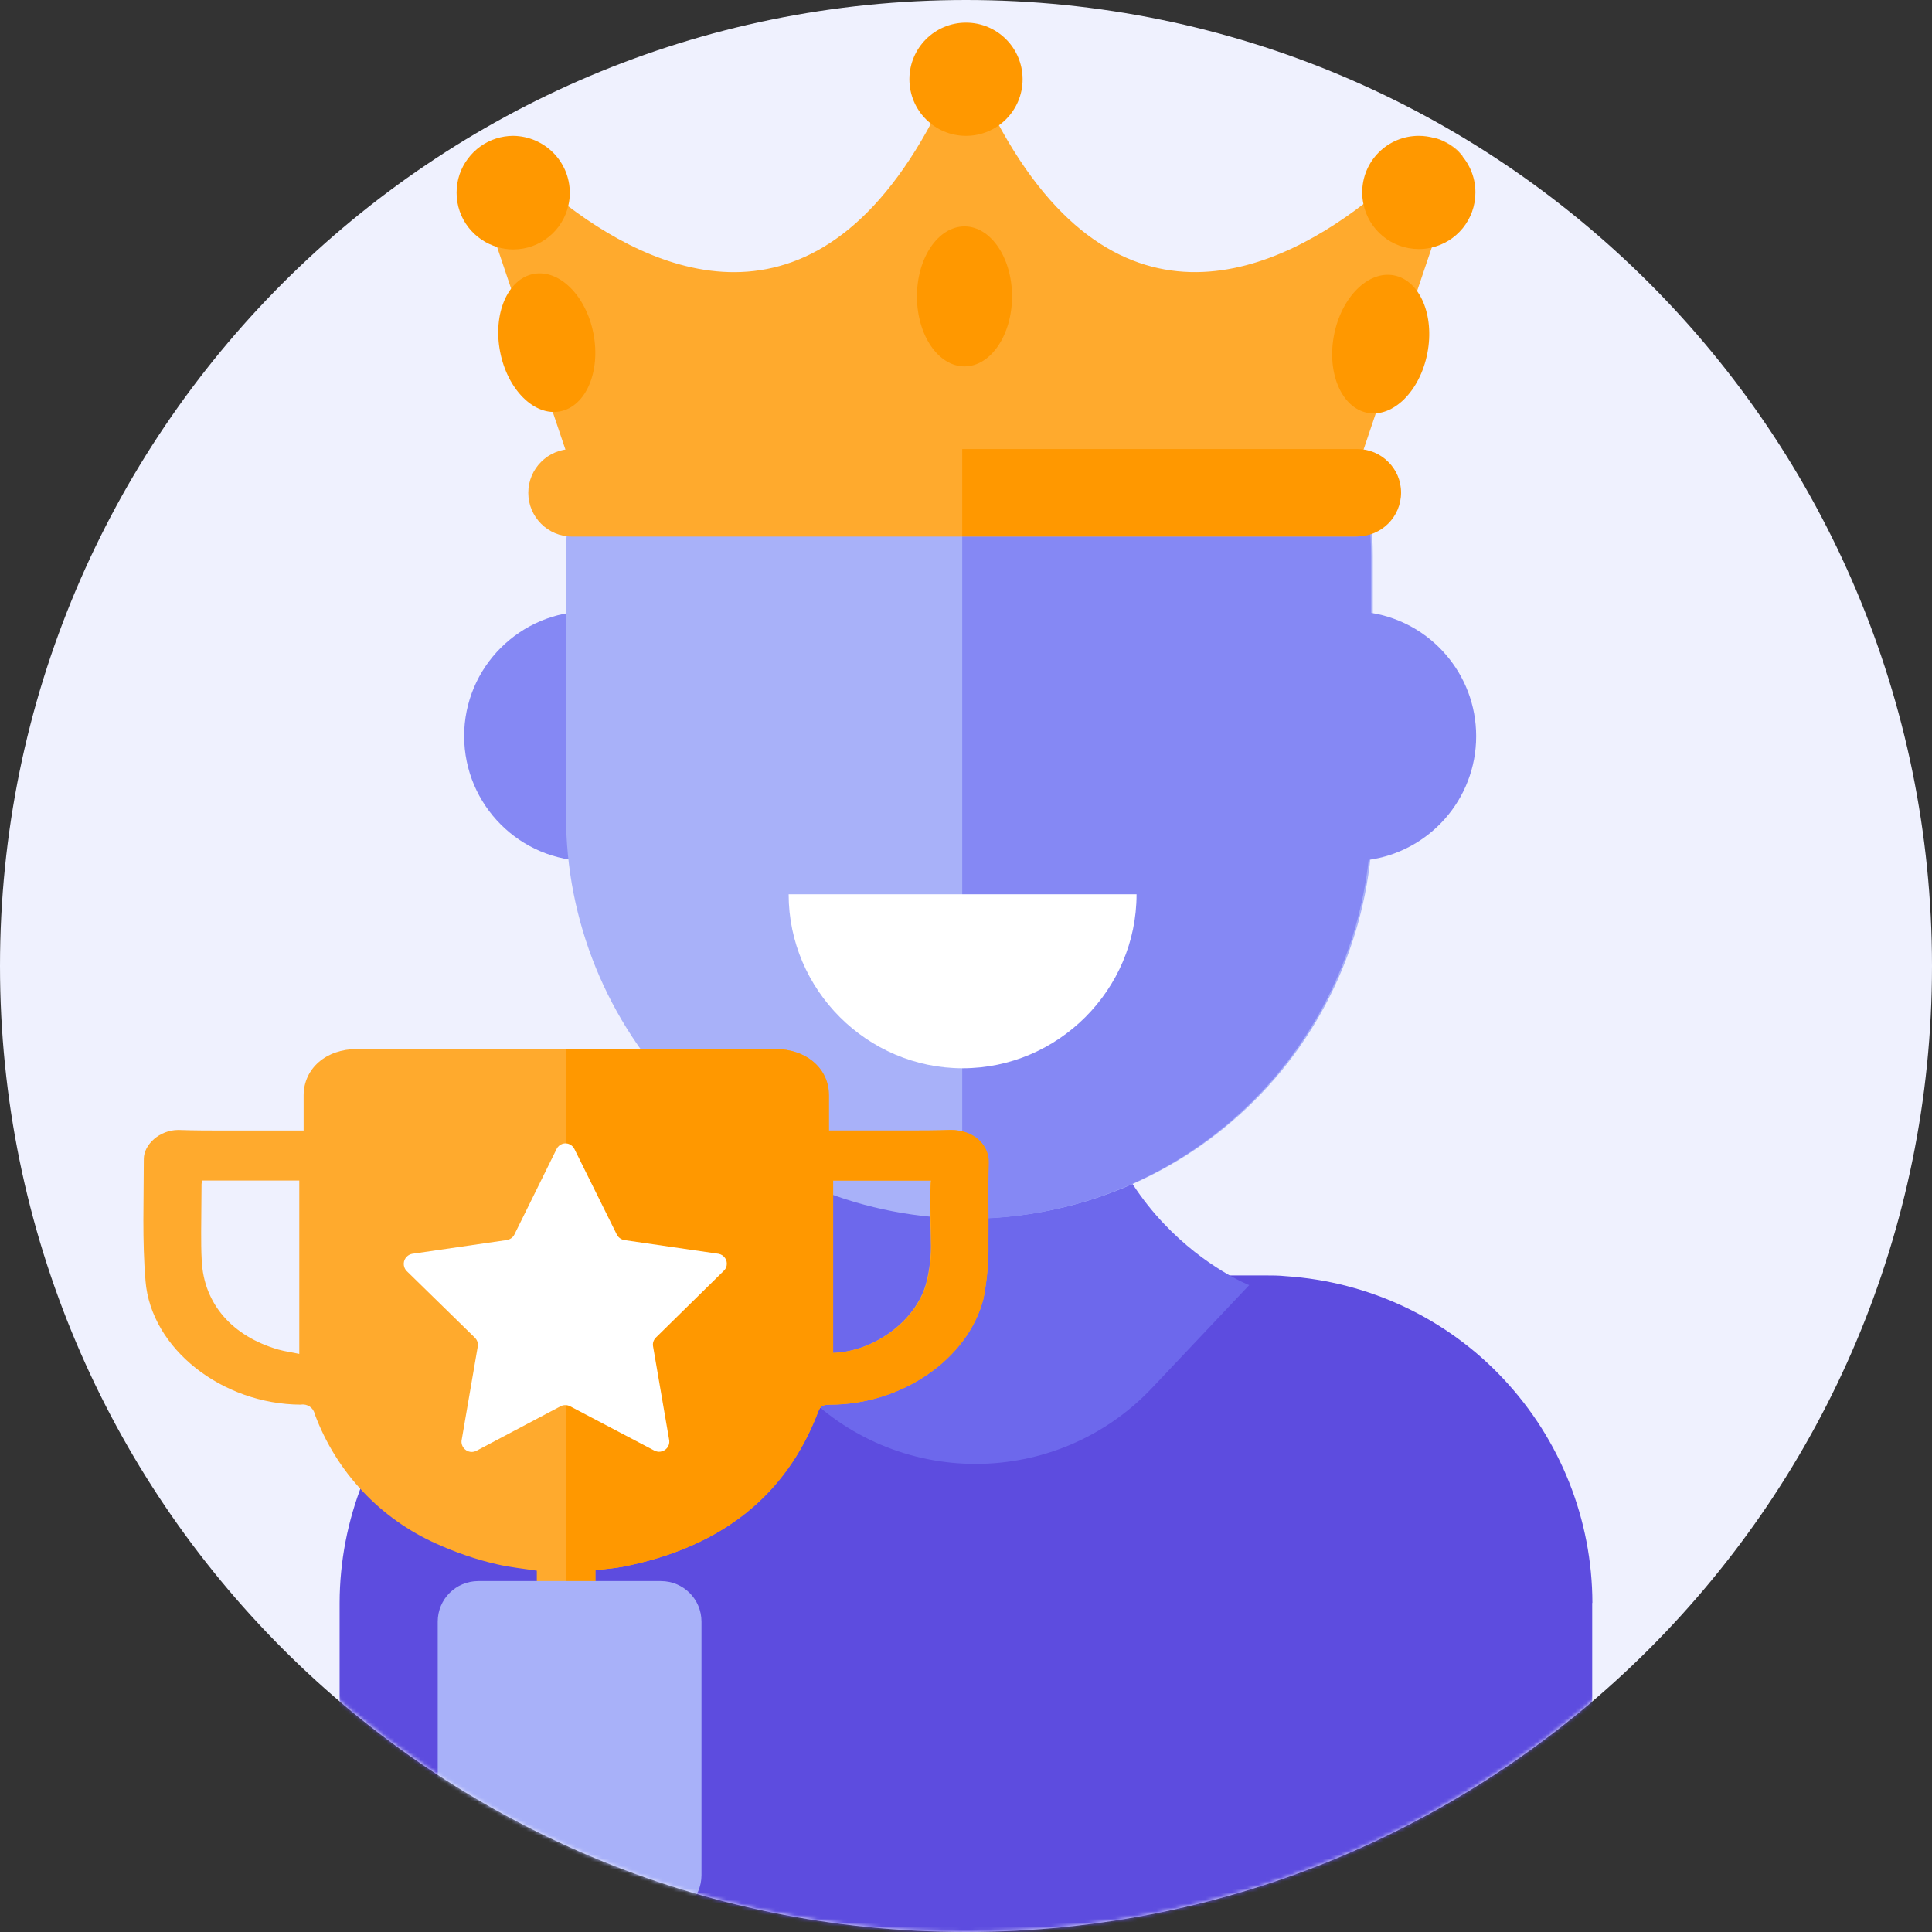 <?xml version="1.0" encoding="UTF-8"?>
<svg xmlns="http://www.w3.org/2000/svg" width="512" height="512" viewBox="0 0 512 512" fill="none">
  <rect x="0" y="0" width="512" height="512" fill="#333333" stroke="none"/>
  <g clip-path="url(#clip0_349_4)">
    <path d="M256 512C397.385 512 512 397.385 512 256C512 114.615 397.385 0 256 0C114.615 0 0 114.615 0 256C0 397.385 114.615 512 256 512Z" fill="#EFF1FE"></path>
    <mask id="mask0_349_4" style="mask-type:luminance" maskUnits="userSpaceOnUse" x="0" y="0" width="512" height="512">
      <path d="M256 512C397.385 512 512 397.385 512 256C512 114.615 397.385 0 256 0C114.615 0 0 114.615 0 256C0 397.385 114.615 512 256 512Z" fill="white"></path>
    </mask>
    <g mask="url(#mask0_349_4)">
      <path d="M421.95 424.8V512.35H90V424.8C90.05 402.75 98.45 381.55 113.55 365.45C128.65 349.35 149.25 339.65 171.25 338.2C173.05 338.05 174.9 338 176.75 338H335.15C337.05 338 338.9 338 340.75 338.2C362.75 339.65 383.4 349.35 398.45 365.45C413.55 381.55 421.95 402.75 422 424.8H421.95Z" fill="#5D4CDF"></path>
      <path d="M287.75 263.875C290.55 205.375 226.4 205.375 229.25 263.875C232.1 322.375 186 340.575 186 340.575L211.75 367.775C237.15 394.675 279.95 394.675 305.35 367.775L331.05 340.575C331.05 340.575 284.95 322.475 287.75 263.875Z" fill="#6D68EC"></path>
      <path d="M156.1 228.2C174.35 228.2 189.2 213.4 189.2 195.1C189.2 176.85 174.4 162 156.1 162C137.85 162 123 176.8 123 195.1C123.05 213.4 137.85 228.2 156.1 228.2Z" fill="#8588F4"></path>
      <path d="M363.8 147.211V216.011C363.8 244.361 352.55 271.561 332.5 291.611C312.45 311.661 285.25 322.911 256.9 322.911H254.7C226.7 322.361 200.05 310.861 180.5 290.861C160.9 270.861 149.95 243.961 150 216.011V147.211C150 119.211 160.95 138.611 180.55 118.611C200.15 98.611 226.75 118.461 254.75 117.911H256.95C285.3 117.911 312.5 97.861 332.55 117.911C352.55 137.911 363.8 118.861 363.8 147.211Z" fill="#A8B1F9"></path>
      <path d="M256.5 113.911C284.85 113.911 312.05 93.861 332.1 113.911C352.1 133.911 363.35 118.961 363.35 147.31V162.415C379.149 164.933 391.2 178.632 391.2 195.1C391.2 211.834 378.781 225.64 362.7 227.88C360.043 251.903 349.306 274.455 332.05 291.711C312 311.761 284.8 323.011 256.45 323.011H255V113.911H256.5Z" fill="#8588F4"></path>
      <path d="M301.2 237C301.2 262.3 280.4 283.1 255.1 283.1C229.8 283.1 209 262.3 209 237H301.2Z" fill="white"></path>
      <path d="M261.913 308.1C262.013 303.4 257.963 299.45 251.863 299.45C247.863 299.6 243.863 299.6 239.812 299.6H219.562V290.25C219.562 283.15 213.562 278 205.363 278H94.612C86.412 278 80.513 283.15 80.463 290.25V299.6H59.962C55.812 299.6 51.663 299.6 47.263 299.45C42.312 299.45 38.112 303.3 38.112 307.15C38.112 317.95 37.663 328.75 38.562 339.45C40.013 357.45 58.913 372.15 79.713 372.25C81.412 371.95 83.062 373.05 83.412 374.75C89.112 390.1 100.762 402.5 115.762 409.15C120.862 411.45 126.212 413.3 131.712 414.55C135.112 415.35 138.662 415.7 142.262 416.25V512H108.062C105.262 511.95 102.513 512.75 100.213 514.3C97.463 516.25 95.862 519.45 96.013 522.8C96.013 524.45 96.763 525.25 98.763 525.25H201.262C203.412 525.25 204.113 524.45 204.113 522.7C204.113 516.5 199.113 512.1 192.062 512.1H157.762V416.1C160.262 415.8 162.712 415.65 165.012 415.2C191.262 410.05 208.413 396.2 216.812 374.1C217.413 372.55 218.163 372.25 219.913 372.25C238.913 372.25 256.512 360.2 260.612 344.15C261.562 339.3 262.013 334.4 261.913 329.45C261.913 322.3 261.663 315.2 261.913 308.1ZM79.312 358.8C77.463 358.4 75.562 358.15 73.763 357.65C61.513 354.1 54.013 345.55 53.462 334.05C53.312 331.55 53.312 329 53.312 326.45C53.312 322.2 53.413 318 53.413 313.75C53.462 313.45 53.513 313.1 53.612 312.85H79.312V358.8ZM245.363 340.35C242.512 350.25 231.463 358.2 220.663 358.55V312.85H246.663C246.413 314.5 246.413 316.2 246.413 317.85C246.413 321.5 246.663 325.2 246.663 328.85C246.812 332.75 246.363 336.6 245.363 340.35Z" fill="#FFAA2D"></path>
      <path d="M262.05 308.1C262.15 303.4 258.1 299.45 252 299.45C248 299.6 244 299.6 239.95 299.6H219.7V290.25C219.7 283.15 213.7 278 205.5 278H150V525.25H201.3C203.45 525.25 204.15 524.45 204.15 522.7C204.15 516.5 199.15 512.1 192.1 512.1H157.8V416.1C160.3 415.8 162.75 415.65 165.05 415.2C191.3 410.05 208.45 396.2 216.85 374.1C217.45 372.55 218.2 372.25 219.95 372.25C238.95 372.25 256.55 360.2 260.65 344.15C261.6 339.3 262.05 334.4 261.95 329.45C262.05 322.3 261.8 315.2 262.05 308.1ZM245.5 340.35C242.65 350.25 231.6 358.2 220.8 358.55V312.85H246.8C246.55 314.5 246.55 316.2 246.55 317.85C246.55 321.5 246.8 325.2 246.8 328.85C246.95 332.75 246.5 336.6 245.5 340.35Z" fill="#FF9800"></path>
      <path d="M173.814 354.474C173.214 355.074 172.914 355.924 173.064 356.774L177.364 381.774C177.514 383.274 176.414 384.574 174.914 384.724C174.464 384.774 173.964 384.674 173.514 384.474L151.064 372.674C150.664 372.474 150.264 372.374 149.814 372.374C149.364 372.374 148.964 372.474 148.564 372.674L126.164 384.524C124.814 385.174 123.214 384.574 122.564 383.224C122.364 382.774 122.264 382.324 122.314 381.824L126.614 356.824C126.764 355.974 126.464 355.124 125.864 354.524L107.714 336.774C106.714 335.674 106.764 333.974 107.864 332.974C108.214 332.624 108.714 332.374 109.214 332.274L134.314 328.624C135.164 328.474 135.914 327.974 136.314 327.174L140.264 319.174L147.514 304.474C148.164 303.174 149.714 302.624 151.014 303.274C151.514 303.524 151.964 303.974 152.214 304.474L163.464 327.174C163.864 327.924 164.514 328.424 165.364 328.624L190.464 332.274C191.914 332.574 192.864 333.974 192.564 335.424C192.464 335.924 192.214 336.374 191.864 336.724L173.814 354.474Z" fill="white"></path>
      <path d="M175.1 507.7H126.75C120.8 507.7 116 502.9 116 496.95V429.75C116 423.8 120.8 419 126.75 419H175.15C181.1 419 185.9 423.8 185.9 429.75V496.95C185.9 502.9 181.05 507.7 175.1 507.7Z" fill="#A8B1F9"></path>
    </g>
    <path d="M387.6 41.35L379.4 65.7L359.3 125.25H151.9L131.9 65.95L124 42.55C125.85 40.05 128.5 38.15 131.5 37.2C134.7 40.7 141.55 47.8 150.65 54.7C175.95 73.8 218.9 91.25 250.15 26H261.05C292.7 92.05 336.3 73.35 361.5 53.95C370.75 46.85 377.5 39.65 380.3 36.55C382.6 37.2 384.7 38.4 386.4 39.95L387.6 41.35Z" fill="#FFAA2D"></path>
    <path d="M256 36C264.284 36 271 29.284 271 21C271 12.716 264.284 6 256 6C247.716 6 241 12.716 241 21C241 29.284 247.716 36 256 36Z" fill="#FF9800"></path>
    <path d="M151 51.1C151 52.2 150.9 53.25 150.65 54.3C149.2 61.05 143.2 66.1 136 66.1C134.6 66.1 133.2 65.9 131.9 65.5C125.6 63.7 121 57.95 121 51.05C121 47.7 122.1 44.55 124 42.05C125.85 39.55 128.5 37.65 131.5 36.7C132.95 36.25 134.45 36 136 36C144.3 36.1 151 42.8 151 51.1Z" fill="#FF9800"></path>
    <path d="M391 51C391 58.2 385.95 64.2 379.2 65.65C378.15 65.9 377.1 66 376 66C368.75 66 362.65 60.85 361.3 53.95C361.1 53 361 52 361 51C361 42.7 367.7 36 376 36C377.4 36 378.75 36.2 380.05 36.55C382.35 37.2 384.45 38.4 386.15 39.95C389.15 42.7 391 46.65 391 51Z" fill="#FF9800"></path>
    <path d="M370.6 130.6C370.6 137 365.4 142.2 359 142.2H151.6C148.4 142.2 145.5 140.9 143.4 138.8C141.3 136.7 140 133.8 140 130.6C140 124.2 145.2 119 151.6 119H359C362.2 119 365.1 120.3 367.2 122.4C369.3 124.5 370.6 127.4 370.6 130.6Z" fill="#FFAA2D"></path>
    <path d="M371.3 130.55C371.3 136.95 366.1 142.15 359.7 142.15H255V119H359.7C362.9 119 365.8 120.3 367.9 122.4C370 124.45 371.3 127.35 371.3 130.55Z" fill="#FF9800"></path>
    <path d="M255.6 97.1C262.559 97.1 268.2 88.795 268.2 78.55C268.2 68.305 262.559 60 255.6 60C248.641 60 243 68.305 243 78.55C243 88.795 248.641 97.1 255.6 97.1Z" fill="#FF9800"></path>
    <path d="M148.433 109.022C155.265 107.697 159.221 98.47 157.271 88.412C155.32 78.355 148.201 71.276 141.369 72.601C134.538 73.926 130.581 83.153 132.532 93.21C134.483 103.268 141.602 110.347 148.433 109.022Z" fill="#FF9800"></path>
    <path d="M378.271 93.588C380.221 83.53 376.265 74.303 369.433 72.978C362.602 71.653 355.483 78.732 353.532 88.79C351.581 98.847 355.538 108.074 362.369 109.399C369.201 110.724 376.32 103.645 378.271 93.588Z" fill="#FF9800"></path>
  </g>
  <defs>
    <clipPath id="clip0_349_4">
      <rect width="512" height="512" fill="white"></rect>
    </clipPath>
  </defs>
</svg>

